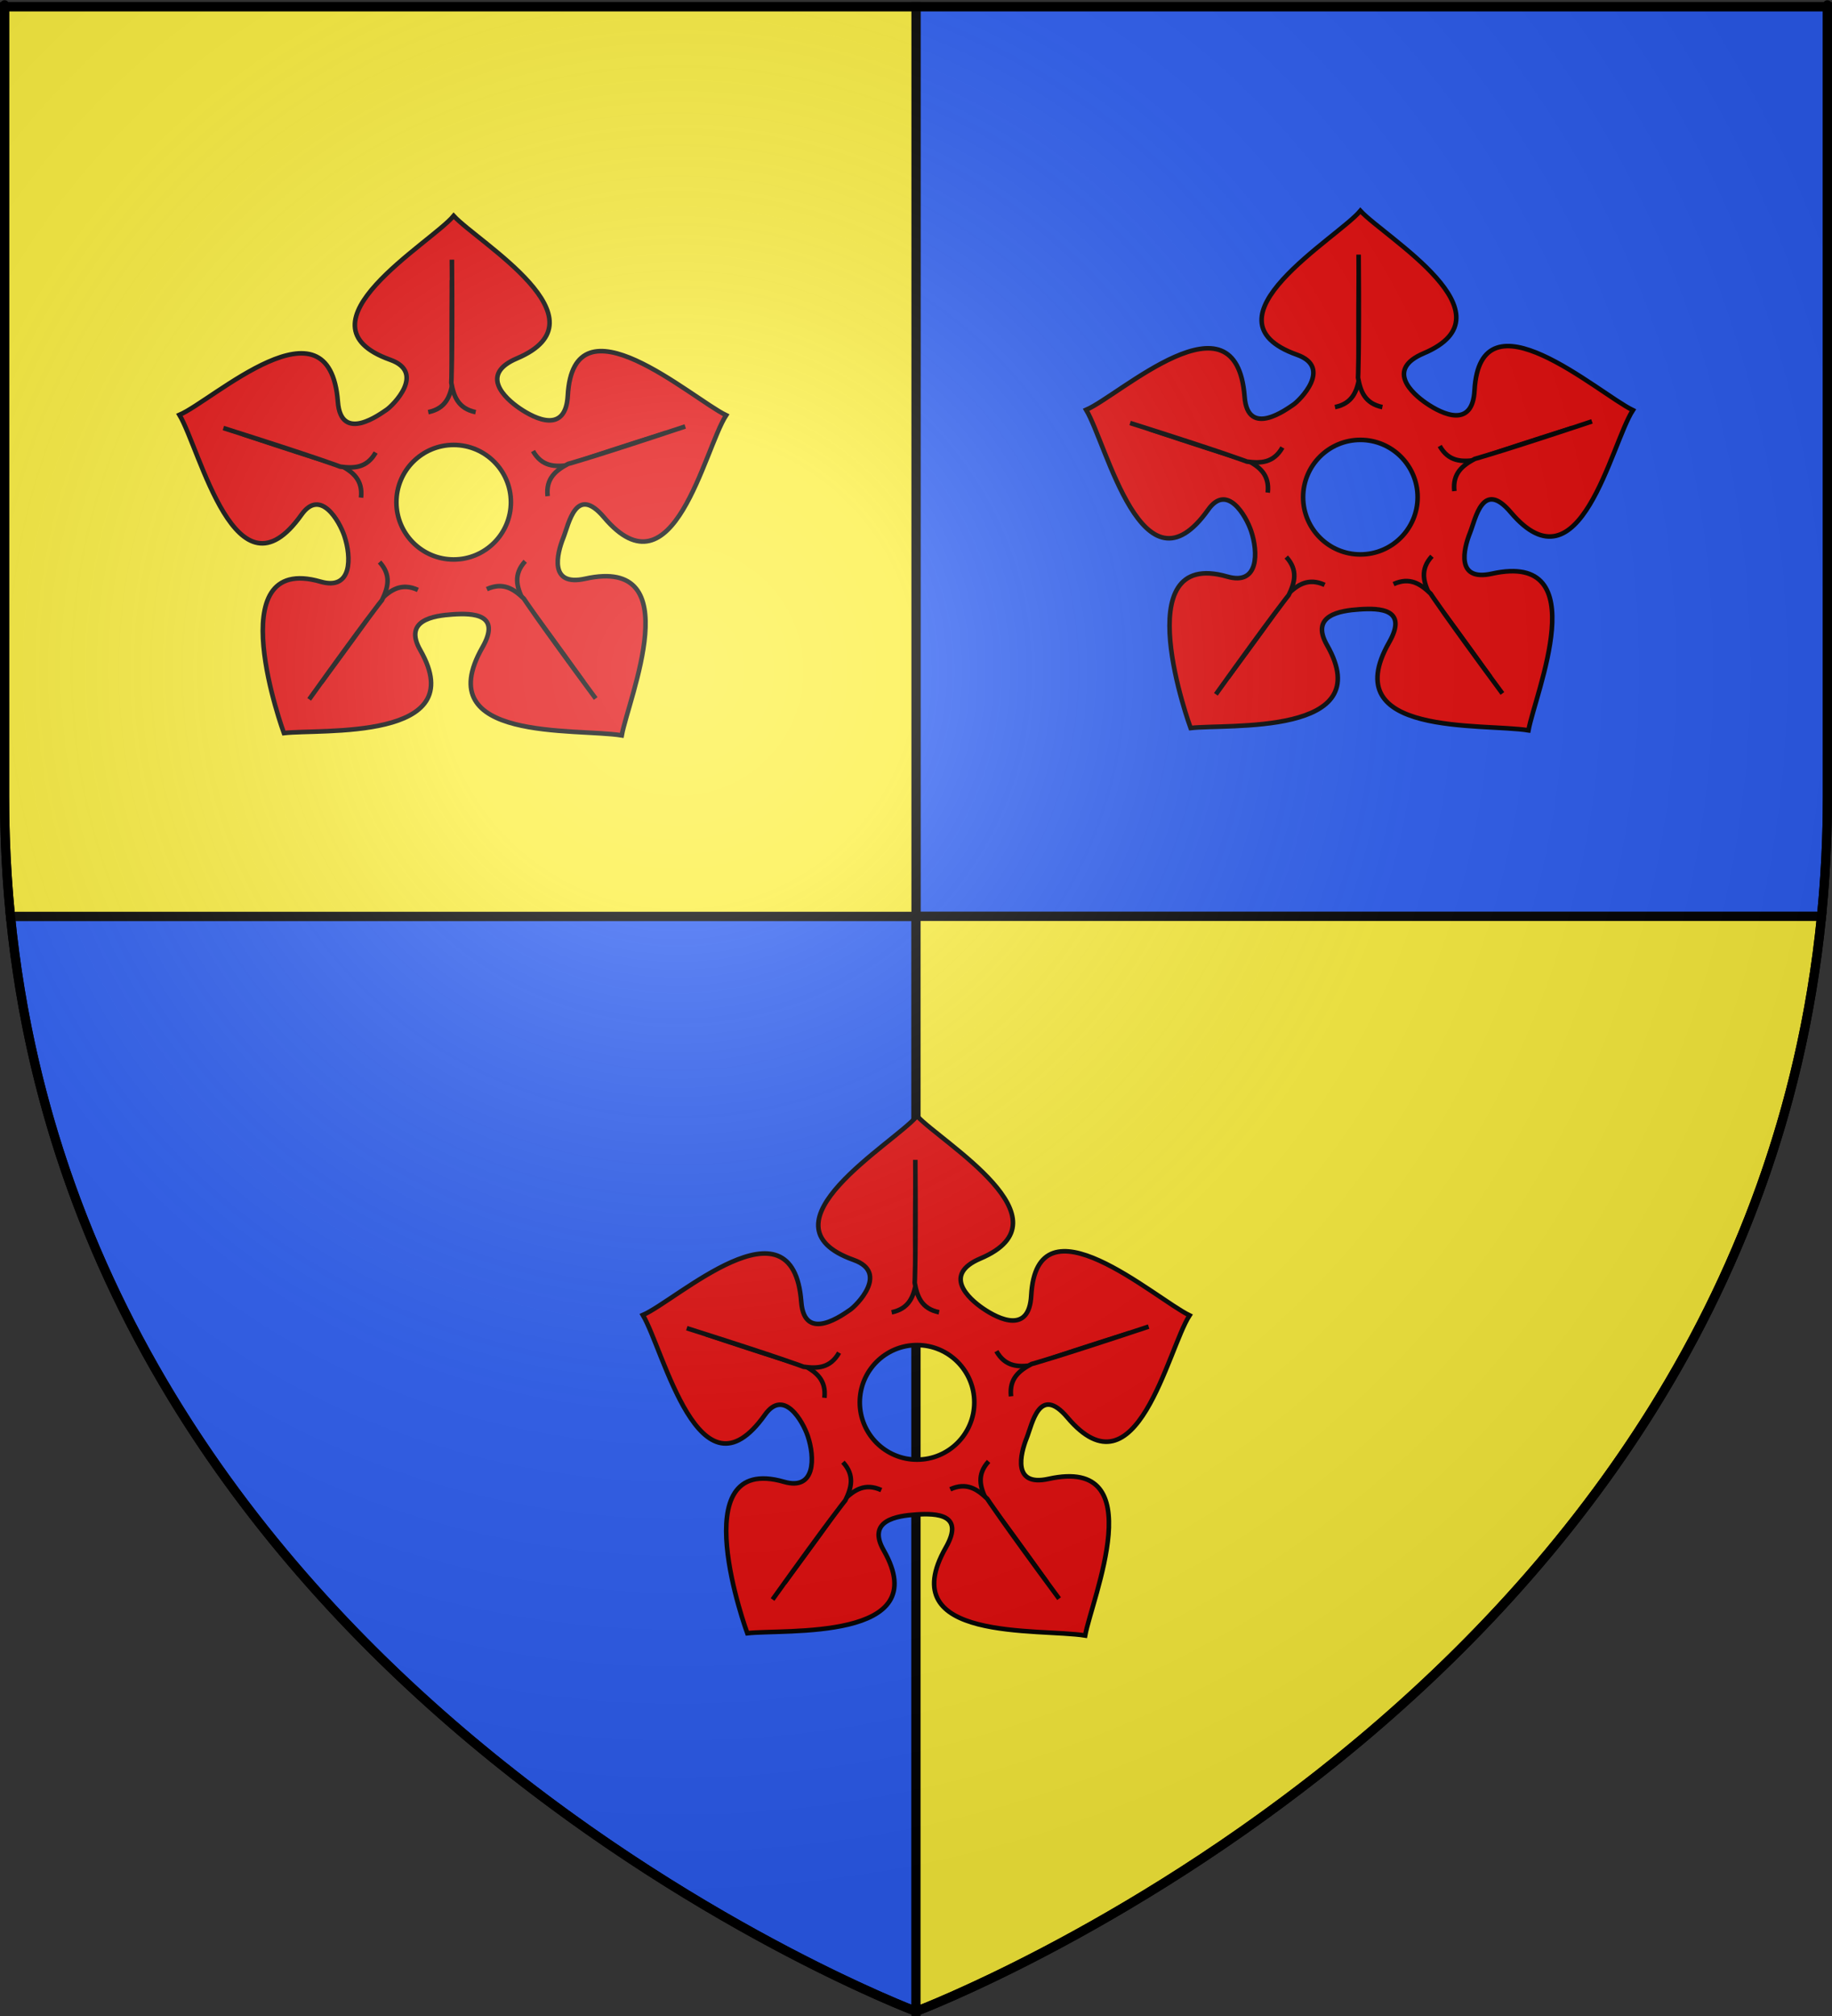 <?xml version="1.0" encoding="UTF-8" standalone="no"?>
<!-- Created with Inkscape (http://www.inkscape.org/) -->
<svg
   xmlns:svg="http://www.w3.org/2000/svg"
   xmlns="http://www.w3.org/2000/svg"
   xmlns:xlink="http://www.w3.org/1999/xlink"
   version="1.0"
   width="600"
   height="660"
   id="svg2">
  <rect width="100%" height="100%" fill="#333333" stroke="none"/>
  <desc
     id="desc4">Flag of Canton of Valais (Wallis)</desc>
  <defs
     id="defs6">
    <linearGradient
       id="linearGradient2893">
      <stop
         id="stop2895"
         style="stop-color:#ffffff;stop-opacity:0.314"
         offset="0" />
      <stop
         id="stop2897"
         style="stop-color:#ffffff;stop-opacity:0.251"
         offset="0.19" />
      <stop
         id="stop2901"
         style="stop-color:#6b6b6b;stop-opacity:0.125"
         offset="0.6" />
      <stop
         id="stop2899"
         style="stop-color:#000000;stop-opacity:0.125"
         offset="1" />
    </linearGradient>
    <linearGradient
       id="linearGradient2885">
      <stop
         id="stop2887"
         style="stop-color:#ffffff;stop-opacity:1"
         offset="0" />
      <stop
         id="stop2891"
         style="stop-color:#ffffff;stop-opacity:1"
         offset="0.229" />
      <stop
         id="stop2889"
         style="stop-color:#000000;stop-opacity:1"
         offset="1" />
    </linearGradient>
    <linearGradient
       id="linearGradient2955">
      <stop
         id="stop2867"
         style="stop-color:#fd0000;stop-opacity:1"
         offset="0" />
      <stop
         id="stop2873"
         style="stop-color:#e77275;stop-opacity:0.659"
         offset="0.5" />
      <stop
         id="stop2959"
         style="stop-color:#000000;stop-opacity:0.323"
         offset="1" />
    </linearGradient>
    <radialGradient
       cx="225.524"
       cy="218.901"
       r="300"
       fx="225.524"
       fy="218.901"
       id="radialGradient2961"
       xlink:href="#linearGradient2955"
       gradientUnits="userSpaceOnUse"
       gradientTransform="matrix(-4.167939e-4,2.183,-1.884,-3.599562e-4,615.597,-289.121)" />
    <polygon
       points="0,-1 0.588,0.809 -0.951,-0.309 0.951,-0.309 -0.588,0.809 0,-1 "
       transform="scale(53,53)"
       id="star" />
    <clipPath
       id="clip">
      <path
         d="M 0,-200 L 0,600 L 300,600 L 300,-200 L 0,-200 z"
         id="path10" />
    </clipPath>
    <radialGradient
       cx="225.524"
       cy="218.901"
       r="300"
       fx="225.524"
       fy="218.901"
       id="radialGradient1911"
       xlink:href="#linearGradient2955"
       gradientUnits="userSpaceOnUse"
       gradientTransform="matrix(-4.167939e-4,2.183,-1.884,-3.599562e-4,615.597,-289.121)" />
    <radialGradient
       cx="225.524"
       cy="218.901"
       r="300"
       fx="225.524"
       fy="218.901"
       id="radialGradient2865"
       xlink:href="#linearGradient2955"
       gradientUnits="userSpaceOnUse"
       gradientTransform="matrix(0,1.749,-1.593,-1.049767e-7,551.788,-191.29)" />
    <radialGradient
       cx="225.524"
       cy="218.901"
       r="300"
       fx="225.524"
       fy="218.901"
       id="radialGradient2871"
       xlink:href="#linearGradient2955"
       gradientUnits="userSpaceOnUse"
       gradientTransform="matrix(0,1.386,-1.323,-5.741131e-8,-158.082,-109.541)" />
    <radialGradient
       cx="221.445"
       cy="226.331"
       r="300"
       fx="221.445"
       fy="226.331"
       id="radialGradient3163"
       xlink:href="#linearGradient2893"
       gradientUnits="userSpaceOnUse"
       gradientTransform="matrix(1.353,0,0,1.349,-77.629,-85.747)" />
  </defs>
  <g
     id="layer3"
     style="display:inline">
    <path
       d="M 300,2.188 L 300,300 L 596.562,300 C 597.829,287.295 598.5,274.188 598.5,260.719 C 598.5,-24.733 598.5,2.188 598.5,2.188 L 300,2.188 z M 300,300 L 3.438,300 C 29.012,556.543 300,658.5 300,658.5 L 300,300 z"
       id="path2855"
       style="fill:#2b5df2;fill-opacity:1;fill-rule:evenodd;stroke:#000000;stroke-width:3;stroke-linecap:butt;stroke-linejoin:miter;stroke-miterlimit:4;stroke-dasharray:none;stroke-opacity:1" />
    <path
       d="M 1.5,2.188 L 1.5,260.719 C 1.5,274.188 2.171,287.295 3.438,300 L 300,300 L 300,2.188 L 1.5,2.188 z M 300,300 L 300,658.5 C 300,658.5 570.988,556.543 596.562,300 L 300,300 z"
       id="path3699"
       style="fill:#fcef3c;fill-opacity:1;fill-rule:evenodd;stroke:#000000;stroke-width:3;stroke-linecap:butt;stroke-linejoin:miter;stroke-miterlimit:4;stroke-dasharray:none;stroke-opacity:1;display:inline" />
    <g
       transform="translate(196.866,68.562)"
       id="g4311"
       style="fill:#e20909;stroke:#000000;stroke-width:1.5;stroke-miterlimit:4;stroke-dasharray:none;stroke-opacity:1">
      <g
         transform="matrix(0.75,0,0,0.75,157.96,-91.648)"
         id="g3474"
         style="fill:#e20909;stroke:#000000;stroke-width:2;stroke-miterlimit:4;stroke-dasharray:none;stroke-opacity:1;display:inline">
        <path
           d="M -275,125 C -284.735,136.763 -346.318,172.292 -302.656,187.844 C -286.93,193.445 -301.727,207.971 -304.312,209.656 C -306.8,211.278 -324.169,224.472 -325.562,206.156 C -329.199,158.359 -380.206,205.687 -394.75,211.875 C -385.662,227.019 -370.053,295.783 -341.438,255.438 C -333.148,243.75 -324.885,258.271 -322.719,264.719 C -319.599,274.006 -319.255,288.677 -333.094,284.688 C -378.181,271.69 -349.125,350.781 -349.125,350.781 C -333.352,348.885 -266.769,354.485 -289.562,314.594 C -297.033,301.52 -283.876,299.535 -275.406,298.969 C -266.426,298.368 -254.122,298.783 -262.438,313.375 C -285.981,354.69 -221.53,348.536 -201.594,351.781 C -198.691,335.651 -172.031,273.327 -217.562,283.406 C -233.5,286.934 -229.907,272.506 -227.125,265.562 C -224.688,259.482 -221.612,242.095 -209.344,256.594 C -178.959,292.503 -165.59,226.774 -156,212.031 C -171.276,204.604 -222.707,158.557 -225.156,203.469 C -226.069,220.033 -239.114,213.862 -246.219,209 C -252.506,204.698 -263.987,194.274 -247.344,187.219 C -206.979,170.107 -264.218,136.681 -275,125 z M -275,225 C -261.2,225 -250,236.2 -250,250 C -250,263.8 -261.2,275 -275,275 C -288.8,275 -300,263.8 -300,250 C -300,236.2 -288.8,225 -275,225 z"
           id="path3476"
           style="fill:#e20909;fill-rule:evenodd;stroke:#000000;stroke-width:2;stroke-linecap:butt;stroke-linejoin:miter;stroke-miterlimit:4;stroke-dasharray:none;stroke-opacity:1" />
        <g
           id="g3478"
           style="fill:#e20909;stroke:#000000;stroke-width:2;stroke-miterlimit:4;stroke-dasharray:none;stroke-opacity:1">
          <path
             d="M -275.712,153.05 C -276.039,196.074 -275.459,197.859 -275.459,197.859 C -276.509,203.775 -278.434,209.115 -286.09,210.686"
             id="path3480"
             style="fill:#e20909;fill-rule:evenodd;stroke:#000000;stroke-width:2;stroke-linecap:butt;stroke-linejoin:miter;stroke-miterlimit:4;stroke-dasharray:none;stroke-opacity:1" />
          <path
             d="M -275.767,144.136 C -275.44,187.16 -276.02,197.859 -276.02,197.859 C -274.97,203.775 -273.045,209.115 -265.389,210.686"
             id="path3482"
             style="fill:#e20909;fill-rule:evenodd;stroke:#000000;stroke-width:2;stroke-linecap:butt;stroke-linejoin:miter;stroke-miterlimit:4;stroke-dasharray:none;stroke-opacity:1;display:inline" />
        </g>
        <g
           transform="matrix(0.309,-0.951,0.951,0.309,-427.413,-89.162)"
           id="g3484"
           style="fill:#e20909;stroke:#000000;stroke-width:2;stroke-miterlimit:4;stroke-dasharray:none;stroke-opacity:1;display:inline">
          <path
             d="M -275.712,153.05 C -276.039,196.074 -275.459,197.859 -275.459,197.859 C -276.509,203.775 -278.434,209.115 -286.09,210.686"
             id="path3486"
             style="fill:#e20909;fill-rule:evenodd;stroke:#000000;stroke-width:2;stroke-linecap:butt;stroke-linejoin:miter;stroke-miterlimit:4;stroke-dasharray:none;stroke-opacity:1" />
          <path
             d="M -275.767,144.136 C -275.44,187.16 -276.02,197.859 -276.02,197.859 C -274.97,203.775 -273.045,209.115 -265.389,210.686"
             id="path3488"
             style="fill:#e20909;fill-rule:evenodd;stroke:#000000;stroke-width:2;stroke-linecap:butt;stroke-linejoin:miter;stroke-miterlimit:4;stroke-dasharray:none;stroke-opacity:1;display:inline" />
        </g>
        <g
           transform="matrix(-0.809,-0.588,0.588,-0.809,-645.942,290.514)"
           id="g3490"
           style="fill:#e20909;stroke:#000000;stroke-width:2;stroke-miterlimit:4;stroke-dasharray:none;stroke-opacity:1;display:inline">
          <path
             d="M -275.712,153.05 C -276.039,196.074 -275.459,197.859 -275.459,197.859 C -276.509,203.775 -278.434,209.115 -286.09,210.686"
             id="path3492"
             style="fill:#e20909;fill-rule:evenodd;stroke:#000000;stroke-width:2;stroke-linecap:butt;stroke-linejoin:miter;stroke-miterlimit:4;stroke-dasharray:none;stroke-opacity:1" />
          <path
             d="M -275.767,144.136 C -275.44,187.16 -276.02,197.859 -276.02,197.859 C -274.97,203.775 -273.045,209.115 -265.389,210.686"
             id="path3494"
             style="fill:#e20909;fill-rule:evenodd;stroke:#000000;stroke-width:2;stroke-linecap:butt;stroke-linejoin:miter;stroke-miterlimit:4;stroke-dasharray:none;stroke-opacity:1;display:inline" />
        </g>
        <g
           transform="matrix(-0.809,0.588,-0.588,-0.809,-351.321,614.443)"
           id="g3496"
           style="fill:#e20909;stroke:#000000;stroke-width:2;stroke-miterlimit:4;stroke-dasharray:none;stroke-opacity:1;display:inline">
          <path
             d="M -275.712,153.05 C -276.039,196.074 -275.459,197.859 -275.459,197.859 C -276.509,203.775 -278.434,209.115 -286.09,210.686"
             id="path3498"
             style="fill:#e20909;fill-rule:evenodd;stroke:#000000;stroke-width:2;stroke-linecap:butt;stroke-linejoin:miter;stroke-miterlimit:4;stroke-dasharray:none;stroke-opacity:1" />
          <path
             d="M -275.767,144.136 C -275.44,187.16 -276.02,197.859 -276.02,197.859 C -274.97,203.775 -273.045,209.115 -265.389,210.686"
             id="path3500"
             style="fill:#e20909;fill-rule:evenodd;stroke:#000000;stroke-width:2;stroke-linecap:butt;stroke-linejoin:miter;stroke-miterlimit:4;stroke-dasharray:none;stroke-opacity:1;display:inline" />
        </g>
        <g
           transform="matrix(0.309,0.951,-0.951,0.309,48.413,434.642)"
           id="g3502"
           style="fill:#e20909;stroke:#000000;stroke-width:2;stroke-miterlimit:4;stroke-dasharray:none;stroke-opacity:1;display:inline">
          <path
             d="M -275.712,153.05 C -276.039,196.074 -275.459,197.859 -275.459,197.859 C -276.509,203.775 -278.434,209.115 -286.09,210.686"
             id="path3504"
             style="fill:#e20909;fill-rule:evenodd;stroke:#000000;stroke-width:2;stroke-linecap:butt;stroke-linejoin:miter;stroke-miterlimit:4;stroke-dasharray:none;stroke-opacity:1" />
          <path
             d="M -275.767,144.136 C -275.44,187.16 -276.02,197.859 -276.02,197.859 C -274.97,203.775 -273.045,209.115 -265.389,210.686"
             id="path3506"
             style="fill:#e20909;fill-rule:evenodd;stroke:#000000;stroke-width:2;stroke-linecap:butt;stroke-linejoin:miter;stroke-miterlimit:4;stroke-dasharray:none;stroke-opacity:1;display:inline" />
        </g>
      </g>
    </g>
    <g
       transform="translate(493.827,66.91)"
       id="g4330"
       style="fill:#e20909;stroke:#000000;stroke-width:1.5;stroke-miterlimit:4;stroke-dasharray:none;stroke-opacity:1;display:inline">
      <g
         transform="matrix(0.75,0,0,0.75,157.96,-91.648)"
         id="g4332"
         style="fill:#e20909;stroke:#000000;stroke-width:2;stroke-miterlimit:4;stroke-dasharray:none;stroke-opacity:1;display:inline">
        <path
           d="M -275,125 C -284.735,136.763 -346.318,172.292 -302.656,187.844 C -286.93,193.445 -301.727,207.971 -304.312,209.656 C -306.8,211.278 -324.169,224.472 -325.562,206.156 C -329.199,158.359 -380.206,205.687 -394.75,211.875 C -385.662,227.019 -370.053,295.783 -341.438,255.438 C -333.148,243.75 -324.885,258.271 -322.719,264.719 C -319.599,274.006 -319.255,288.677 -333.094,284.688 C -378.181,271.69 -349.125,350.781 -349.125,350.781 C -333.352,348.885 -266.769,354.485 -289.562,314.594 C -297.033,301.52 -283.876,299.535 -275.406,298.969 C -266.426,298.368 -254.122,298.783 -262.438,313.375 C -285.981,354.69 -221.53,348.536 -201.594,351.781 C -198.691,335.651 -172.031,273.327 -217.562,283.406 C -233.5,286.934 -229.907,272.506 -227.125,265.562 C -224.688,259.482 -221.612,242.095 -209.344,256.594 C -178.959,292.503 -165.59,226.774 -156,212.031 C -171.276,204.604 -222.707,158.557 -225.156,203.469 C -226.069,220.033 -239.114,213.862 -246.219,209 C -252.506,204.698 -263.987,194.274 -247.344,187.219 C -206.979,170.107 -264.218,136.681 -275,125 z M -275,225 C -261.2,225 -250,236.2 -250,250 C -250,263.8 -261.2,275 -275,275 C -288.8,275 -300,263.8 -300,250 C -300,236.2 -288.8,225 -275,225 z"
           id="path4334"
           style="fill:#e20909;fill-rule:evenodd;stroke:#000000;stroke-width:2;stroke-linecap:butt;stroke-linejoin:miter;stroke-miterlimit:4;stroke-dasharray:none;stroke-opacity:1" />
        <g
           id="g4336"
           style="fill:#e20909;stroke:#000000;stroke-width:2;stroke-miterlimit:4;stroke-dasharray:none;stroke-opacity:1">
          <path
             d="M -275.712,153.05 C -276.039,196.074 -275.459,197.859 -275.459,197.859 C -276.509,203.775 -278.434,209.115 -286.09,210.686"
             id="path4338"
             style="fill:#e20909;fill-rule:evenodd;stroke:#000000;stroke-width:2;stroke-linecap:butt;stroke-linejoin:miter;stroke-miterlimit:4;stroke-dasharray:none;stroke-opacity:1" />
          <path
             d="M -275.767,144.136 C -275.44,187.16 -276.02,197.859 -276.02,197.859 C -274.97,203.775 -273.045,209.115 -265.389,210.686"
             id="path4340"
             style="fill:#e20909;fill-rule:evenodd;stroke:#000000;stroke-width:2;stroke-linecap:butt;stroke-linejoin:miter;stroke-miterlimit:4;stroke-dasharray:none;stroke-opacity:1;display:inline" />
        </g>
        <g
           transform="matrix(0.309,-0.951,0.951,0.309,-427.413,-89.162)"
           id="g4342"
           style="fill:#e20909;stroke:#000000;stroke-width:2;stroke-miterlimit:4;stroke-dasharray:none;stroke-opacity:1;display:inline">
          <path
             d="M -275.712,153.05 C -276.039,196.074 -275.459,197.859 -275.459,197.859 C -276.509,203.775 -278.434,209.115 -286.09,210.686"
             id="path4344"
             style="fill:#e20909;fill-rule:evenodd;stroke:#000000;stroke-width:2;stroke-linecap:butt;stroke-linejoin:miter;stroke-miterlimit:4;stroke-dasharray:none;stroke-opacity:1" />
          <path
             d="M -275.767,144.136 C -275.44,187.16 -276.02,197.859 -276.02,197.859 C -274.97,203.775 -273.045,209.115 -265.389,210.686"
             id="path4346"
             style="fill:#e20909;fill-rule:evenodd;stroke:#000000;stroke-width:2;stroke-linecap:butt;stroke-linejoin:miter;stroke-miterlimit:4;stroke-dasharray:none;stroke-opacity:1;display:inline" />
        </g>
        <g
           transform="matrix(-0.809,-0.588,0.588,-0.809,-645.942,290.514)"
           id="g4348"
           style="fill:#e20909;stroke:#000000;stroke-width:2;stroke-miterlimit:4;stroke-dasharray:none;stroke-opacity:1;display:inline">
          <path
             d="M -275.712,153.05 C -276.039,196.074 -275.459,197.859 -275.459,197.859 C -276.509,203.775 -278.434,209.115 -286.09,210.686"
             id="path4350"
             style="fill:#e20909;fill-rule:evenodd;stroke:#000000;stroke-width:2;stroke-linecap:butt;stroke-linejoin:miter;stroke-miterlimit:4;stroke-dasharray:none;stroke-opacity:1" />
          <path
             d="M -275.767,144.136 C -275.44,187.16 -276.02,197.859 -276.02,197.859 C -274.97,203.775 -273.045,209.115 -265.389,210.686"
             id="path4352"
             style="fill:#e20909;fill-rule:evenodd;stroke:#000000;stroke-width:2;stroke-linecap:butt;stroke-linejoin:miter;stroke-miterlimit:4;stroke-dasharray:none;stroke-opacity:1;display:inline" />
        </g>
        <g
           transform="matrix(-0.809,0.588,-0.588,-0.809,-351.321,614.443)"
           id="g4354"
           style="fill:#e20909;stroke:#000000;stroke-width:2;stroke-miterlimit:4;stroke-dasharray:none;stroke-opacity:1;display:inline">
          <path
             d="M -275.712,153.05 C -276.039,196.074 -275.459,197.859 -275.459,197.859 C -276.509,203.775 -278.434,209.115 -286.09,210.686"
             id="path4356"
             style="fill:#e20909;fill-rule:evenodd;stroke:#000000;stroke-width:2;stroke-linecap:butt;stroke-linejoin:miter;stroke-miterlimit:4;stroke-dasharray:none;stroke-opacity:1" />
          <path
             d="M -275.767,144.136 C -275.44,187.16 -276.02,197.859 -276.02,197.859 C -274.97,203.775 -273.045,209.115 -265.389,210.686"
             id="path4358"
             style="fill:#e20909;fill-rule:evenodd;stroke:#000000;stroke-width:2;stroke-linecap:butt;stroke-linejoin:miter;stroke-miterlimit:4;stroke-dasharray:none;stroke-opacity:1;display:inline" />
        </g>
        <g
           transform="matrix(0.309,0.951,-0.951,0.309,48.413,434.642)"
           id="g4360"
           style="fill:#e20909;stroke:#000000;stroke-width:2;stroke-miterlimit:4;stroke-dasharray:none;stroke-opacity:1;display:inline">
          <path
             d="M -275.712,153.05 C -276.039,196.074 -275.459,197.859 -275.459,197.859 C -276.509,203.775 -278.434,209.115 -286.09,210.686"
             id="path4362"
             style="fill:#e20909;fill-rule:evenodd;stroke:#000000;stroke-width:2;stroke-linecap:butt;stroke-linejoin:miter;stroke-miterlimit:4;stroke-dasharray:none;stroke-opacity:1" />
          <path
             d="M -275.767,144.136 C -275.44,187.16 -276.02,197.859 -276.02,197.859 C -274.97,203.775 -273.045,209.115 -265.389,210.686"
             id="path4364"
             style="fill:#e20909;fill-rule:evenodd;stroke:#000000;stroke-width:2;stroke-linecap:butt;stroke-linejoin:miter;stroke-miterlimit:4;stroke-dasharray:none;stroke-opacity:1;display:inline" />
        </g>
      </g>
    </g>
    <g
       transform="translate(348.634,363.254)"
       id="g4366"
       style="fill:#e20909;stroke:#000000;stroke-width:1.5;stroke-miterlimit:4;stroke-dasharray:none;stroke-opacity:1;display:inline">
      <g
         transform="matrix(0.75,0,0,0.75,157.96,-91.648)"
         id="g4368"
         style="fill:#e20909;stroke:#000000;stroke-width:2;stroke-miterlimit:4;stroke-dasharray:none;stroke-opacity:1;display:inline">
        <path
           d="M -275,125 C -284.735,136.763 -346.318,172.292 -302.656,187.844 C -286.93,193.445 -301.727,207.971 -304.312,209.656 C -306.8,211.278 -324.169,224.472 -325.562,206.156 C -329.199,158.359 -380.206,205.687 -394.75,211.875 C -385.662,227.019 -370.053,295.783 -341.438,255.438 C -333.148,243.75 -324.885,258.271 -322.719,264.719 C -319.599,274.006 -319.255,288.677 -333.094,284.688 C -378.181,271.69 -349.125,350.781 -349.125,350.781 C -333.352,348.885 -266.769,354.485 -289.562,314.594 C -297.033,301.52 -283.876,299.535 -275.406,298.969 C -266.426,298.368 -254.122,298.783 -262.438,313.375 C -285.981,354.69 -221.53,348.536 -201.594,351.781 C -198.691,335.651 -172.031,273.327 -217.562,283.406 C -233.5,286.934 -229.907,272.506 -227.125,265.562 C -224.688,259.482 -221.612,242.095 -209.344,256.594 C -178.959,292.503 -165.59,226.774 -156,212.031 C -171.276,204.604 -222.707,158.557 -225.156,203.469 C -226.069,220.033 -239.114,213.862 -246.219,209 C -252.506,204.698 -263.987,194.274 -247.344,187.219 C -206.979,170.107 -264.218,136.681 -275,125 z M -275,225 C -261.2,225 -250,236.2 -250,250 C -250,263.8 -261.2,275 -275,275 C -288.8,275 -300,263.8 -300,250 C -300,236.2 -288.8,225 -275,225 z"
           id="path4370"
           style="fill:#e20909;fill-rule:evenodd;stroke:#000000;stroke-width:2;stroke-linecap:butt;stroke-linejoin:miter;stroke-miterlimit:4;stroke-dasharray:none;stroke-opacity:1" />
        <g
           id="g4372"
           style="fill:#e20909;stroke:#000000;stroke-width:2;stroke-miterlimit:4;stroke-dasharray:none;stroke-opacity:1">
          <path
             d="M -275.712,153.05 C -276.039,196.074 -275.459,197.859 -275.459,197.859 C -276.509,203.775 -278.434,209.115 -286.09,210.686"
             id="path4374"
             style="fill:#e20909;fill-rule:evenodd;stroke:#000000;stroke-width:2;stroke-linecap:butt;stroke-linejoin:miter;stroke-miterlimit:4;stroke-dasharray:none;stroke-opacity:1" />
          <path
             d="M -275.767,144.136 C -275.44,187.16 -276.02,197.859 -276.02,197.859 C -274.97,203.775 -273.045,209.115 -265.389,210.686"
             id="path4376"
             style="fill:#e20909;fill-rule:evenodd;stroke:#000000;stroke-width:2;stroke-linecap:butt;stroke-linejoin:miter;stroke-miterlimit:4;stroke-dasharray:none;stroke-opacity:1;display:inline" />
        </g>
        <g
           transform="matrix(0.309,-0.951,0.951,0.309,-427.413,-89.162)"
           id="g4378"
           style="fill:#e20909;stroke:#000000;stroke-width:2;stroke-miterlimit:4;stroke-dasharray:none;stroke-opacity:1;display:inline">
          <path
             d="M -275.712,153.05 C -276.039,196.074 -275.459,197.859 -275.459,197.859 C -276.509,203.775 -278.434,209.115 -286.09,210.686"
             id="path4380"
             style="fill:#e20909;fill-rule:evenodd;stroke:#000000;stroke-width:2;stroke-linecap:butt;stroke-linejoin:miter;stroke-miterlimit:4;stroke-dasharray:none;stroke-opacity:1" />
          <path
             d="M -275.767,144.136 C -275.44,187.16 -276.02,197.859 -276.02,197.859 C -274.97,203.775 -273.045,209.115 -265.389,210.686"
             id="path4382"
             style="fill:#e20909;fill-rule:evenodd;stroke:#000000;stroke-width:2;stroke-linecap:butt;stroke-linejoin:miter;stroke-miterlimit:4;stroke-dasharray:none;stroke-opacity:1;display:inline" />
        </g>
        <g
           transform="matrix(-0.809,-0.588,0.588,-0.809,-645.942,290.514)"
           id="g4384"
           style="fill:#e20909;stroke:#000000;stroke-width:2;stroke-miterlimit:4;stroke-dasharray:none;stroke-opacity:1;display:inline">
          <path
             d="M -275.712,153.05 C -276.039,196.074 -275.459,197.859 -275.459,197.859 C -276.509,203.775 -278.434,209.115 -286.09,210.686"
             id="path4386"
             style="fill:#e20909;fill-rule:evenodd;stroke:#000000;stroke-width:2;stroke-linecap:butt;stroke-linejoin:miter;stroke-miterlimit:4;stroke-dasharray:none;stroke-opacity:1" />
          <path
             d="M -275.767,144.136 C -275.44,187.16 -276.02,197.859 -276.02,197.859 C -274.97,203.775 -273.045,209.115 -265.389,210.686"
             id="path4388"
             style="fill:#e20909;fill-rule:evenodd;stroke:#000000;stroke-width:2;stroke-linecap:butt;stroke-linejoin:miter;stroke-miterlimit:4;stroke-dasharray:none;stroke-opacity:1;display:inline" />
        </g>
        <g
           transform="matrix(-0.809,0.588,-0.588,-0.809,-351.321,614.443)"
           id="g4390"
           style="fill:#e20909;stroke:#000000;stroke-width:2;stroke-miterlimit:4;stroke-dasharray:none;stroke-opacity:1;display:inline">
          <path
             d="M -275.712,153.05 C -276.039,196.074 -275.459,197.859 -275.459,197.859 C -276.509,203.775 -278.434,209.115 -286.09,210.686"
             id="path4392"
             style="fill:#e20909;fill-rule:evenodd;stroke:#000000;stroke-width:2;stroke-linecap:butt;stroke-linejoin:miter;stroke-miterlimit:4;stroke-dasharray:none;stroke-opacity:1" />
          <path
             d="M -275.767,144.136 C -275.44,187.16 -276.02,197.859 -276.02,197.859 C -274.97,203.775 -273.045,209.115 -265.389,210.686"
             id="path4394"
             style="fill:#e20909;fill-rule:evenodd;stroke:#000000;stroke-width:2;stroke-linecap:butt;stroke-linejoin:miter;stroke-miterlimit:4;stroke-dasharray:none;stroke-opacity:1;display:inline" />
        </g>
        <g
           transform="matrix(0.309,0.951,-0.951,0.309,48.413,434.642)"
           id="g4396"
           style="fill:#e20909;stroke:#000000;stroke-width:2;stroke-miterlimit:4;stroke-dasharray:none;stroke-opacity:1;display:inline">
          <path
             d="M -275.712,153.05 C -276.039,196.074 -275.459,197.859 -275.459,197.859 C -276.509,203.775 -278.434,209.115 -286.09,210.686"
             id="path4398"
             style="fill:#e20909;fill-rule:evenodd;stroke:#000000;stroke-width:2;stroke-linecap:butt;stroke-linejoin:miter;stroke-miterlimit:4;stroke-dasharray:none;stroke-opacity:1" />
          <path
             d="M -275.767,144.136 C -275.44,187.16 -276.02,197.859 -276.02,197.859 C -274.97,203.775 -273.045,209.115 -265.389,210.686"
             id="path4400"
             style="fill:#e20909;fill-rule:evenodd;stroke:#000000;stroke-width:2;stroke-linecap:butt;stroke-linejoin:miter;stroke-miterlimit:4;stroke-dasharray:none;stroke-opacity:1;display:inline" />
        </g>
      </g>
    </g>
  </g>
  <g
     id="layer4" />
  <g
     id="layer2">
    <path
       d="M 300,658.5 C 300,658.5 598.5,546.18 598.5,260.728 C 598.5,-24.723 598.5,2.176 598.5,2.176 L 1.5,2.176 L 1.5,260.728 C 1.5,546.18 300,658.5 300,658.5 z"
       id="path2875"
       style="opacity:1;fill:url(#radialGradient3163);fill-opacity:1;fill-rule:evenodd;stroke:none;stroke-width:1px;stroke-linecap:butt;stroke-linejoin:miter;stroke-opacity:1" />
  </g>
  <g
     id="layer1">
    <path
       d="M 300,658.5 C 300,658.5 1.5,546.18 1.5,260.728 C 1.5,-24.723 1.5,2.176 1.5,2.176 L 598.5,2.176 L 598.5,260.728 C 598.5,546.18 300,658.5 300,658.5 z"
       id="path1411"
       style="opacity:1;fill:none;fill-opacity:1;fill-rule:evenodd;stroke:#000000;stroke-width:3;stroke-linecap:butt;stroke-linejoin:miter;stroke-miterlimit:4;stroke-dasharray:none;stroke-opacity:1" />
  </g>
</svg>
